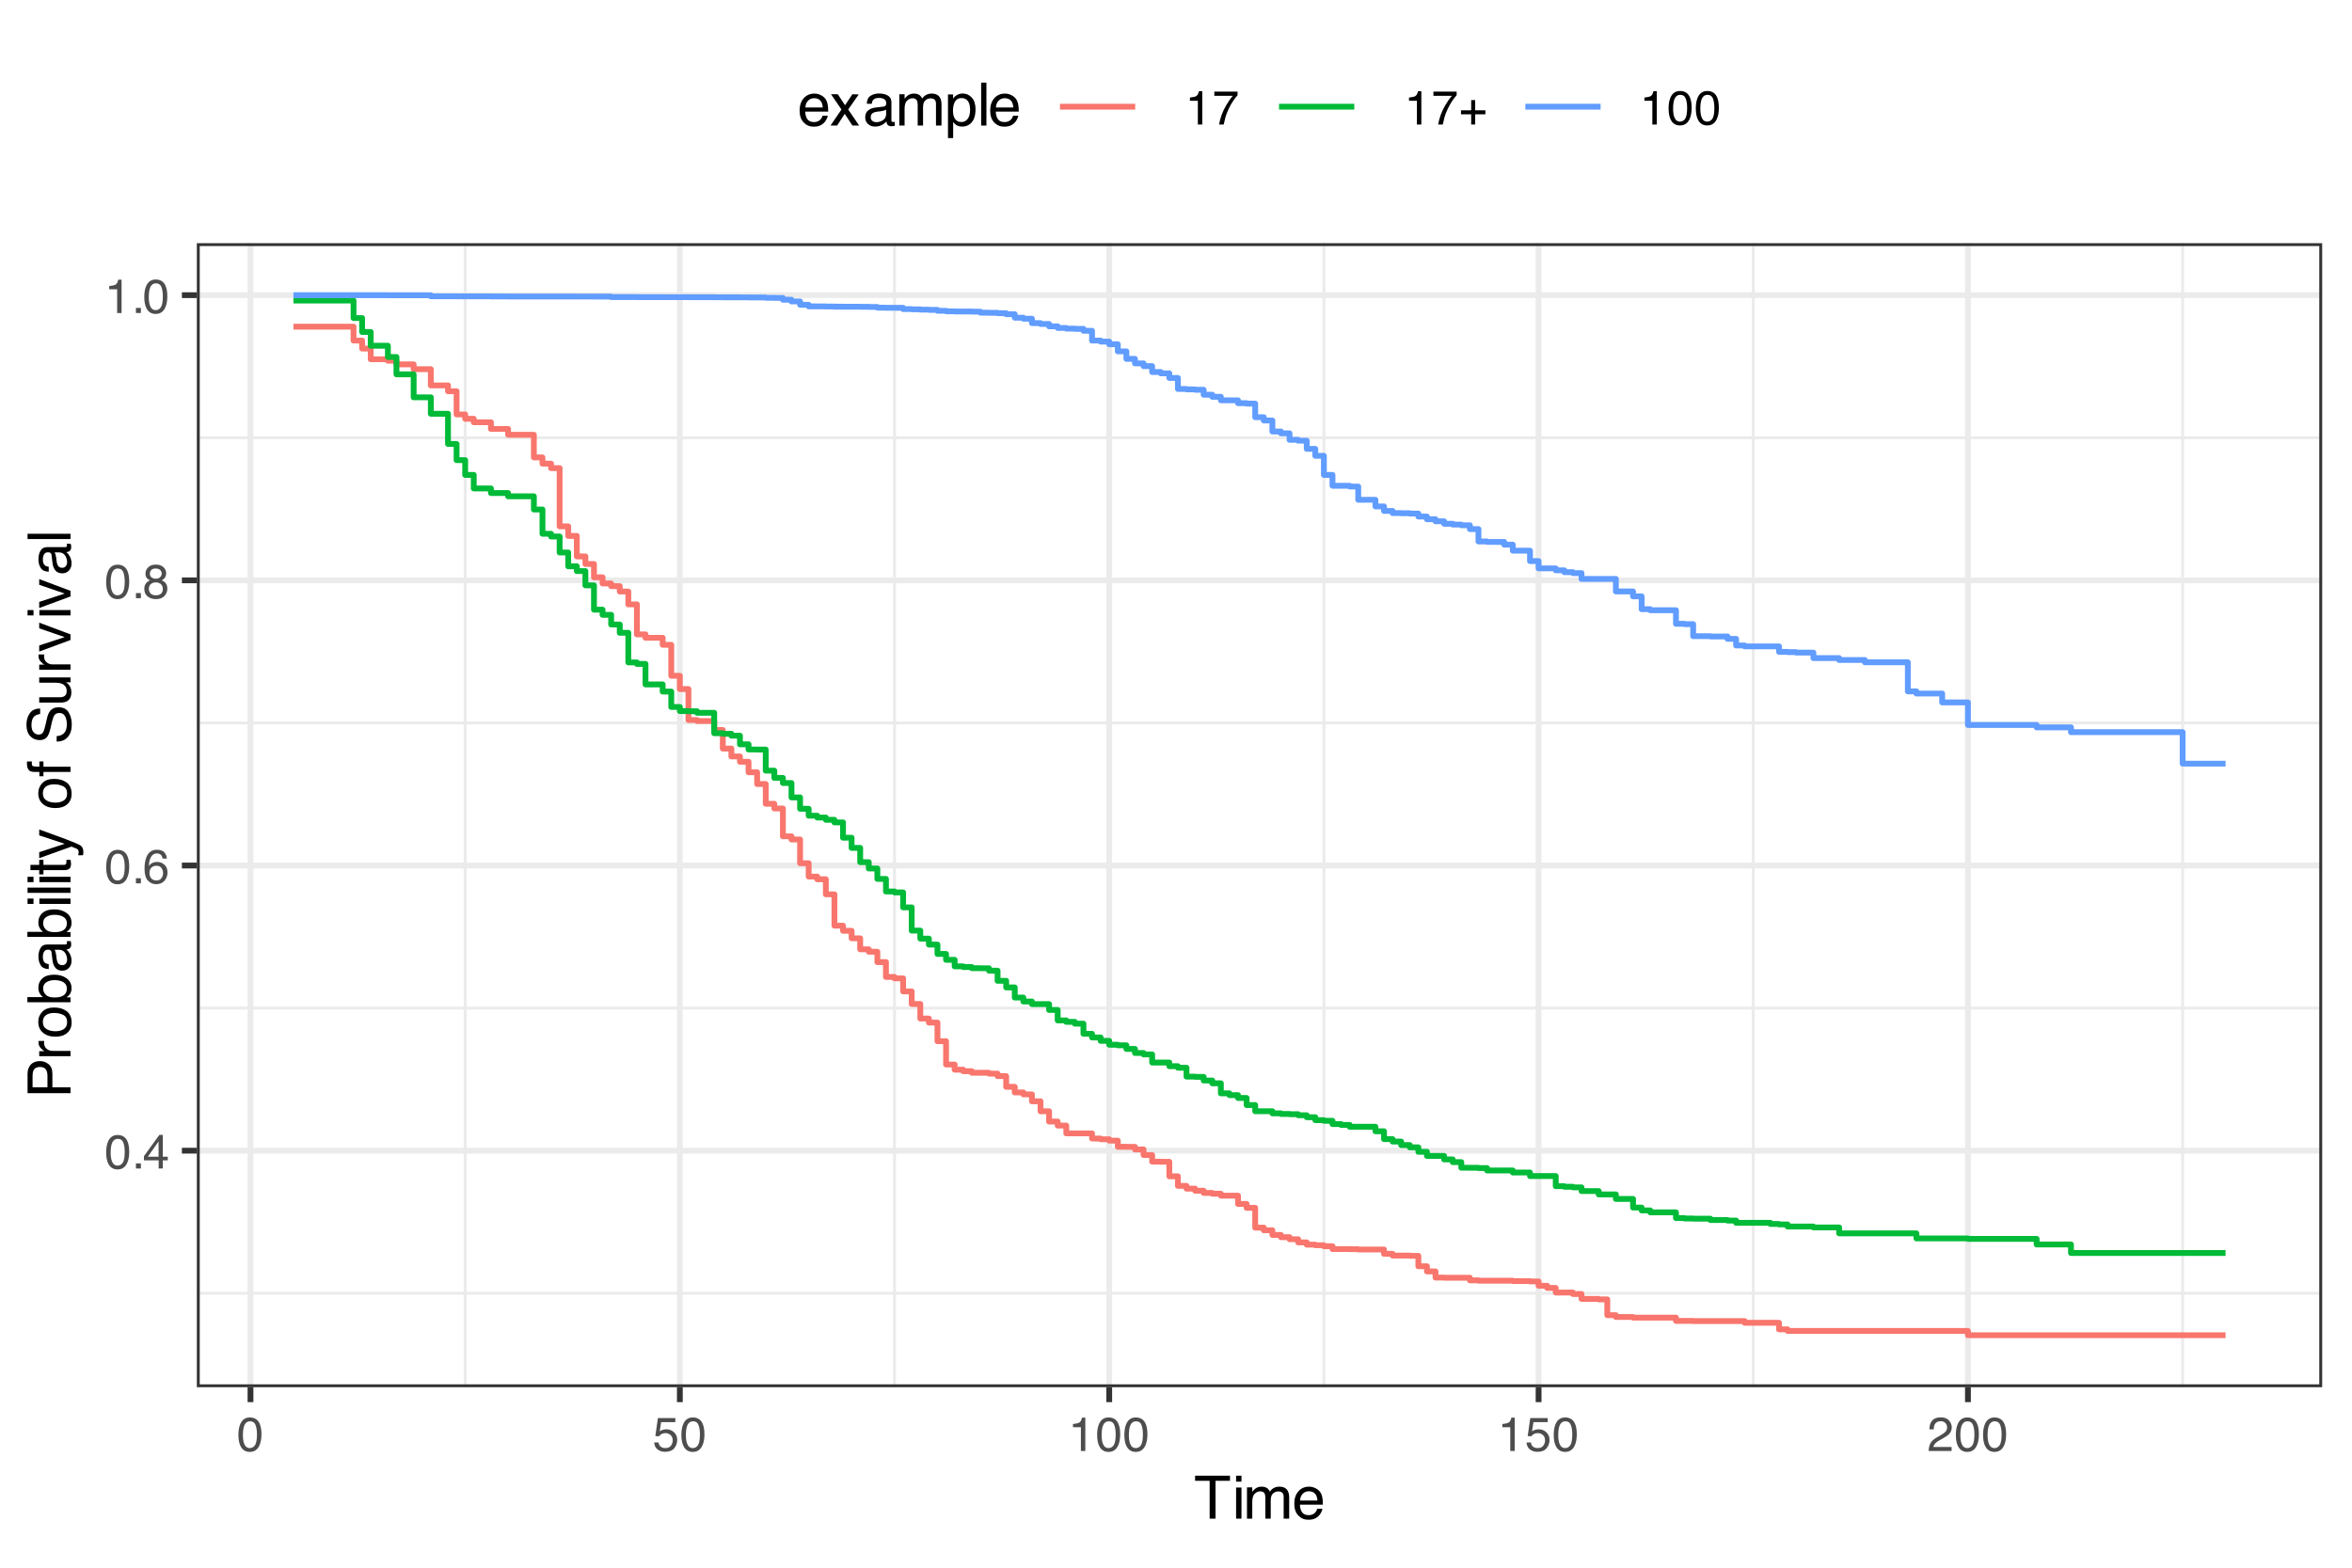 <?xml version="1.0" encoding="UTF-8"?>
<svg xmlns="http://www.w3.org/2000/svg" xmlns:xlink="http://www.w3.org/1999/xlink" width="432" height="288" viewBox="0 0 432 288">
<defs>
<g>
<g id="glyph-0-0">
<path d="M 0.281 0 L 0.281 -6.312 L 5.297 -6.312 L 5.297 0 Z M 4.5 -0.797 L 4.5 -5.516 L 1.078 -5.516 L 1.078 -0.797 Z M 4.5 -0.797 "/>
</g>
<g id="glyph-0-1">
<path d="M 2.375 -6.156 C 3.176 -6.156 3.754 -5.828 4.109 -5.172 C 4.379 -4.66 4.516 -3.961 4.516 -3.078 C 4.516 -2.242 4.391 -1.555 4.141 -1.016 C 3.785 -0.223 3.195 0.172 2.375 0.172 C 1.633 0.172 1.082 -0.148 0.719 -0.797 C 0.426 -1.328 0.281 -2.047 0.281 -2.953 C 0.281 -3.648 0.367 -4.25 0.547 -4.75 C 0.879 -5.688 1.488 -6.156 2.375 -6.156 Z M 2.375 -0.531 C 2.77 -0.531 3.086 -0.707 3.328 -1.062 C 3.566 -1.426 3.688 -2.086 3.688 -3.047 C 3.688 -3.754 3.598 -4.332 3.422 -4.781 C 3.254 -5.227 2.922 -5.453 2.422 -5.453 C 1.973 -5.453 1.641 -5.238 1.422 -4.812 C 1.211 -4.383 1.109 -3.754 1.109 -2.922 C 1.109 -2.297 1.176 -1.789 1.312 -1.406 C 1.52 -0.82 1.875 -0.531 2.375 -0.531 Z M 2.375 -0.531 "/>
</g>
<g id="glyph-0-2">
<path d="M 0.75 -0.938 L 1.656 -0.938 L 1.656 0 L 0.75 0 Z M 0.75 -0.938 "/>
</g>
<g id="glyph-0-3">
<path d="M 2.906 -2.172 L 2.906 -4.969 L 0.938 -2.172 Z M 2.922 0 L 2.922 -1.5 L 0.219 -1.5 L 0.219 -2.266 L 3.047 -6.172 L 3.688 -6.172 L 3.688 -2.172 L 4.594 -2.172 L 4.594 -1.5 L 3.688 -1.5 L 3.688 0 Z M 2.922 0 "/>
</g>
<g id="glyph-0-4">
<path d="M 2.578 -6.172 C 3.266 -6.172 3.742 -5.992 4.016 -5.641 C 4.285 -5.285 4.422 -4.922 4.422 -4.547 L 3.656 -4.547 C 3.602 -4.785 3.531 -4.973 3.438 -5.109 C 3.25 -5.367 2.961 -5.5 2.578 -5.5 C 2.148 -5.5 1.805 -5.297 1.547 -4.891 C 1.297 -4.492 1.156 -3.926 1.125 -3.188 C 1.301 -3.445 1.523 -3.641 1.797 -3.766 C 2.047 -3.879 2.32 -3.938 2.625 -3.938 C 3.133 -3.938 3.582 -3.77 3.969 -3.438 C 4.352 -3.113 4.547 -2.625 4.547 -1.969 C 4.547 -1.414 4.363 -0.922 4 -0.484 C 3.633 -0.055 3.117 0.156 2.453 0.156 C 1.867 0.156 1.367 -0.062 0.953 -0.5 C 0.535 -0.938 0.328 -1.672 0.328 -2.703 C 0.328 -3.461 0.422 -4.109 0.609 -4.641 C 0.961 -5.66 1.617 -6.172 2.578 -6.172 Z M 2.516 -0.531 C 2.922 -0.531 3.223 -0.664 3.422 -0.938 C 3.629 -1.207 3.734 -1.531 3.734 -1.906 C 3.734 -2.219 3.641 -2.516 3.453 -2.797 C 3.273 -3.086 2.953 -3.234 2.484 -3.234 C 2.148 -3.234 1.859 -3.125 1.609 -2.906 C 1.359 -2.688 1.234 -2.352 1.234 -1.906 C 1.234 -1.52 1.344 -1.191 1.562 -0.922 C 1.789 -0.66 2.109 -0.531 2.516 -0.531 Z M 2.516 -0.531 "/>
</g>
<g id="glyph-0-5">
<path d="M 2.391 -3.578 C 2.734 -3.578 3 -3.672 3.188 -3.859 C 3.383 -4.047 3.484 -4.273 3.484 -4.547 C 3.484 -4.773 3.391 -4.984 3.203 -5.172 C 3.016 -5.359 2.734 -5.453 2.359 -5.453 C 1.992 -5.453 1.727 -5.359 1.562 -5.172 C 1.395 -4.984 1.312 -4.758 1.312 -4.5 C 1.312 -4.207 1.414 -3.977 1.625 -3.812 C 1.844 -3.656 2.098 -3.578 2.391 -3.578 Z M 2.438 -0.531 C 2.801 -0.531 3.098 -0.625 3.328 -0.812 C 3.566 -1.008 3.688 -1.301 3.688 -1.688 C 3.688 -2.082 3.562 -2.383 3.312 -2.594 C 3.07 -2.801 2.766 -2.906 2.391 -2.906 C 2.016 -2.906 1.707 -2.797 1.469 -2.578 C 1.238 -2.367 1.125 -2.078 1.125 -1.703 C 1.125 -1.391 1.227 -1.113 1.438 -0.875 C 1.656 -0.645 1.988 -0.531 2.438 -0.531 Z M 1.344 -3.281 C 1.125 -3.375 0.957 -3.477 0.844 -3.594 C 0.613 -3.82 0.5 -4.125 0.5 -4.5 C 0.5 -4.957 0.664 -5.348 1 -5.672 C 1.332 -6.004 1.801 -6.172 2.406 -6.172 C 3 -6.172 3.461 -6.016 3.797 -5.703 C 4.129 -5.391 4.297 -5.023 4.297 -4.609 C 4.297 -4.223 4.195 -3.914 4 -3.688 C 3.895 -3.551 3.727 -3.414 3.5 -3.281 C 3.758 -3.164 3.961 -3.031 4.109 -2.875 C 4.379 -2.594 4.516 -2.223 4.516 -1.766 C 4.516 -1.223 4.332 -0.766 3.969 -0.391 C 3.602 -0.016 3.086 0.172 2.422 0.172 C 1.828 0.172 1.32 0.008 0.906 -0.312 C 0.488 -0.633 0.281 -1.109 0.281 -1.734 C 0.281 -2.086 0.367 -2.395 0.547 -2.656 C 0.723 -2.926 0.988 -3.133 1.344 -3.281 Z M 1.344 -3.281 "/>
</g>
<g id="glyph-0-6">
<path d="M 0.844 -4.359 L 0.844 -4.953 C 1.395 -5.004 1.781 -5.094 2 -5.219 C 2.227 -5.344 2.395 -5.645 2.5 -6.125 L 3.109 -6.125 L 3.109 0 L 2.297 0 L 2.297 -4.359 Z M 0.844 -4.359 "/>
</g>
<g id="glyph-0-7">
<path d="M 1.094 -1.562 C 1.133 -1.125 1.336 -0.82 1.703 -0.656 C 1.879 -0.57 2.094 -0.531 2.344 -0.531 C 2.801 -0.531 3.141 -0.676 3.359 -0.969 C 3.578 -1.258 3.688 -1.582 3.688 -1.938 C 3.688 -2.363 3.555 -2.691 3.297 -2.922 C 3.035 -3.16 2.719 -3.281 2.344 -3.281 C 2.082 -3.281 1.852 -3.227 1.656 -3.125 C 1.469 -3.02 1.305 -2.879 1.172 -2.703 L 0.5 -2.734 L 0.969 -6.047 L 4.172 -6.047 L 4.172 -5.297 L 1.562 -5.297 L 1.297 -3.594 C 1.43 -3.695 1.566 -3.773 1.703 -3.828 C 1.93 -3.93 2.195 -3.984 2.5 -3.984 C 3.062 -3.984 3.535 -3.801 3.922 -3.438 C 4.316 -3.07 4.516 -2.609 4.516 -2.047 C 4.516 -1.461 4.332 -0.945 3.969 -0.5 C 3.613 -0.062 3.047 0.156 2.266 0.156 C 1.754 0.156 1.305 0.016 0.922 -0.266 C 0.547 -0.547 0.332 -0.977 0.281 -1.562 Z M 1.094 -1.562 "/>
</g>
<g id="glyph-0-8">
<path d="M 0.281 0 C 0.301 -0.531 0.406 -0.988 0.594 -1.375 C 0.789 -1.77 1.164 -2.129 1.719 -2.453 L 2.547 -2.922 C 2.91 -3.141 3.164 -3.328 3.312 -3.484 C 3.551 -3.711 3.672 -3.984 3.672 -4.297 C 3.672 -4.648 3.562 -4.93 3.344 -5.141 C 3.133 -5.359 2.848 -5.469 2.484 -5.469 C 1.961 -5.469 1.598 -5.266 1.391 -4.859 C 1.285 -4.648 1.227 -4.352 1.219 -3.969 L 0.422 -3.969 C 0.43 -4.5 0.531 -4.938 0.719 -5.281 C 1.051 -5.875 1.645 -6.172 2.5 -6.172 C 3.195 -6.172 3.707 -5.977 4.031 -5.594 C 4.363 -5.219 4.531 -4.797 4.531 -4.328 C 4.531 -3.836 4.352 -3.414 4 -3.062 C 3.801 -2.863 3.441 -2.617 2.922 -2.328 L 2.344 -2 C 2.062 -1.844 1.836 -1.695 1.672 -1.562 C 1.391 -1.312 1.211 -1.035 1.141 -0.734 L 4.5 -0.734 L 4.5 0 Z M 0.281 0 "/>
</g>
<g id="glyph-0-9">
</g>
<g id="glyph-0-10">
<path d="M 4.594 -6.047 L 4.594 -5.375 C 4.395 -5.176 4.129 -4.836 3.797 -4.359 C 3.473 -3.891 3.188 -3.379 2.938 -2.828 C 2.688 -2.297 2.5 -1.812 2.375 -1.375 C 2.289 -1.082 2.18 -0.625 2.047 0 L 1.203 0 C 1.391 -1.176 1.816 -2.344 2.484 -3.5 C 2.879 -4.188 3.289 -4.773 3.719 -5.266 L 0.328 -5.266 L 0.328 -6.047 Z M 4.594 -6.047 "/>
</g>
<g id="glyph-0-11">
<path d="M 0.391 -1.875 L 0.391 -2.609 L 2.266 -2.609 L 2.266 -4.484 L 3 -4.484 L 3 -2.609 L 4.875 -2.609 L 4.875 -1.875 L 3 -1.875 L 3 0 L 2.266 0 L 2.266 -1.875 Z M 0.391 -1.875 "/>
</g>
<g id="glyph-1-0">
<path d="M 0.359 0 L 0.359 -7.891 L 6.625 -7.891 L 6.625 0 Z M 5.625 -0.984 L 5.625 -6.906 L 1.344 -6.906 L 1.344 -0.984 Z M 5.625 -0.984 "/>
</g>
<g id="glyph-1-1">
<path d="M 6.578 -7.891 L 6.578 -6.953 L 3.922 -6.953 L 3.922 0 L 2.844 0 L 2.844 -6.953 L 0.172 -6.953 L 0.172 -7.891 Z M 6.578 -7.891 "/>
</g>
<g id="glyph-1-2">
<path d="M 0.703 -5.719 L 1.688 -5.719 L 1.688 0 L 0.703 0 Z M 0.703 -7.891 L 1.688 -7.891 L 1.688 -6.797 L 0.703 -6.797 Z M 0.703 -7.891 "/>
</g>
<g id="glyph-1-3">
<path d="M 0.703 -5.75 L 1.672 -5.75 L 1.672 -4.938 C 1.898 -5.219 2.102 -5.422 2.281 -5.547 C 2.602 -5.766 2.969 -5.875 3.375 -5.875 C 3.832 -5.875 4.203 -5.766 4.484 -5.547 C 4.641 -5.41 4.781 -5.219 4.906 -4.969 C 5.125 -5.281 5.379 -5.508 5.672 -5.656 C 5.961 -5.801 6.285 -5.875 6.641 -5.875 C 7.41 -5.875 7.938 -5.598 8.219 -5.047 C 8.375 -4.742 8.453 -4.336 8.453 -3.828 L 8.453 0 L 7.438 0 L 7.438 -4 C 7.438 -4.383 7.344 -4.645 7.156 -4.781 C 6.969 -4.926 6.734 -5 6.453 -5 C 6.078 -5 5.75 -4.867 5.469 -4.609 C 5.195 -4.359 5.062 -3.938 5.062 -3.344 L 5.062 0 L 4.078 0 L 4.078 -3.75 C 4.078 -4.145 4.031 -4.43 3.938 -4.609 C 3.789 -4.879 3.52 -5.016 3.125 -5.016 C 2.758 -5.016 2.426 -4.867 2.125 -4.578 C 1.82 -4.297 1.672 -3.785 1.672 -3.047 L 1.672 0 L 0.703 0 Z M 0.703 -5.75 "/>
</g>
<g id="glyph-1-4">
<path d="M 3.109 -5.875 C 3.516 -5.875 3.906 -5.781 4.281 -5.594 C 4.664 -5.406 4.961 -5.156 5.172 -4.844 C 5.359 -4.562 5.484 -4.223 5.547 -3.828 C 5.609 -3.566 5.641 -3.145 5.641 -2.562 L 1.422 -2.562 C 1.441 -1.977 1.578 -1.508 1.828 -1.156 C 2.086 -0.812 2.488 -0.641 3.031 -0.641 C 3.539 -0.641 3.945 -0.805 4.25 -1.141 C 4.414 -1.328 4.535 -1.551 4.609 -1.812 L 5.562 -1.812 C 5.531 -1.594 5.441 -1.352 5.297 -1.094 C 5.16 -0.832 5.004 -0.625 4.828 -0.469 C 4.535 -0.176 4.176 0.02 3.75 0.125 C 3.508 0.176 3.242 0.203 2.953 0.203 C 2.234 0.203 1.625 -0.055 1.125 -0.578 C 0.633 -1.098 0.391 -1.828 0.391 -2.766 C 0.391 -3.691 0.641 -4.441 1.141 -5.016 C 1.641 -5.586 2.297 -5.875 3.109 -5.875 Z M 4.641 -3.328 C 4.609 -3.754 4.52 -4.094 4.375 -4.344 C 4.102 -4.801 3.66 -5.031 3.047 -5.031 C 2.598 -5.031 2.223 -4.867 1.922 -4.547 C 1.629 -4.234 1.473 -3.828 1.453 -3.328 Z M 3.016 -5.891 Z M 3.016 -5.891 "/>
</g>
<g id="glyph-1-5">
<path d="M 0.156 -5.75 L 1.406 -5.75 L 2.734 -3.734 L 4.078 -5.75 L 5.25 -5.719 L 3.312 -2.953 L 5.328 0 L 4.094 0 L 2.672 -2.156 L 1.281 0 L 0.062 0 L 2.078 -2.953 Z M 0.156 -5.75 "/>
</g>
<g id="glyph-1-6">
<path d="M 1.453 -1.531 C 1.453 -1.25 1.551 -1.023 1.75 -0.859 C 1.957 -0.703 2.203 -0.625 2.484 -0.625 C 2.816 -0.625 3.145 -0.703 3.469 -0.859 C 4.008 -1.117 4.281 -1.551 4.281 -2.156 L 4.281 -2.922 C 4.156 -2.848 4 -2.785 3.812 -2.734 C 3.633 -2.691 3.453 -2.656 3.266 -2.625 L 2.688 -2.562 C 2.332 -2.508 2.066 -2.438 1.891 -2.344 C 1.598 -2.164 1.453 -1.895 1.453 -1.531 Z M 3.797 -3.484 C 4.016 -3.516 4.16 -3.609 4.234 -3.766 C 4.273 -3.848 4.297 -3.973 4.297 -4.141 C 4.297 -4.461 4.176 -4.695 3.938 -4.844 C 3.707 -5 3.375 -5.078 2.938 -5.078 C 2.438 -5.078 2.082 -4.941 1.875 -4.672 C 1.75 -4.516 1.672 -4.289 1.641 -4 L 0.734 -4 C 0.754 -4.707 0.984 -5.195 1.422 -5.469 C 1.867 -5.75 2.383 -5.891 2.969 -5.891 C 3.645 -5.891 4.191 -5.758 4.609 -5.5 C 5.035 -5.25 5.25 -4.848 5.25 -4.297 L 5.25 -0.984 C 5.25 -0.891 5.266 -0.812 5.297 -0.75 C 5.336 -0.688 5.426 -0.656 5.562 -0.656 C 5.602 -0.656 5.648 -0.656 5.703 -0.656 C 5.766 -0.664 5.82 -0.676 5.875 -0.688 L 5.875 0.031 C 5.727 0.07 5.613 0.098 5.531 0.109 C 5.457 0.117 5.352 0.125 5.219 0.125 C 4.883 0.125 4.641 0.004 4.484 -0.234 C 4.41 -0.359 4.359 -0.535 4.328 -0.766 C 4.129 -0.504 3.844 -0.281 3.469 -0.094 C 3.102 0.094 2.695 0.188 2.25 0.188 C 1.719 0.188 1.281 0.023 0.938 -0.297 C 0.602 -0.617 0.438 -1.023 0.438 -1.516 C 0.438 -2.047 0.602 -2.457 0.938 -2.75 C 1.27 -3.039 1.707 -3.223 2.25 -3.297 Z M 2.984 -5.891 Z M 2.984 -5.891 "/>
</g>
<g id="glyph-1-7">
<path d="M 3.141 -0.656 C 3.586 -0.656 3.957 -0.844 4.25 -1.219 C 4.551 -1.594 4.703 -2.156 4.703 -2.906 C 4.703 -3.363 4.641 -3.758 4.516 -4.094 C 4.266 -4.727 3.805 -5.047 3.141 -5.047 C 2.461 -5.047 2.004 -4.711 1.766 -4.047 C 1.629 -3.68 1.562 -3.223 1.562 -2.672 C 1.562 -2.234 1.629 -1.859 1.766 -1.547 C 2.016 -0.953 2.473 -0.656 3.141 -0.656 Z M 0.641 -5.719 L 1.578 -5.719 L 1.578 -4.969 C 1.766 -5.227 1.973 -5.426 2.203 -5.562 C 2.535 -5.781 2.922 -5.891 3.359 -5.891 C 4.004 -5.891 4.555 -5.641 5.016 -5.141 C 5.473 -4.641 5.703 -3.926 5.703 -3 C 5.703 -1.75 5.375 -0.852 4.719 -0.312 C 4.301 0.02 3.816 0.188 3.266 0.188 C 2.828 0.188 2.461 0.094 2.172 -0.094 C 2.004 -0.195 1.812 -0.379 1.594 -0.641 L 1.594 2.297 L 0.641 2.297 Z M 0.641 -5.719 "/>
</g>
<g id="glyph-1-8">
<path d="M 0.734 -7.891 L 1.703 -7.891 L 1.703 0 L 0.734 0 Z M 0.734 -7.891 "/>
</g>
<g id="glyph-2-0">
<path d="M 0 -0.359 L -7.891 -0.359 L -7.891 -6.625 L 0 -6.625 Z M -0.984 -5.625 L -6.906 -5.625 L -6.906 -1.344 L -0.984 -1.344 Z M -0.984 -5.625 "/>
</g>
<g id="glyph-2-1">
<path d="M -7.891 -0.938 L -7.891 -4.484 C -7.891 -5.191 -7.691 -5.758 -7.297 -6.188 C -6.898 -6.613 -6.344 -6.828 -5.625 -6.828 C -5.008 -6.828 -4.473 -6.633 -4.016 -6.25 C -3.555 -5.875 -3.328 -5.285 -3.328 -4.484 L -3.328 -2.016 L 0 -2.016 L 0 -0.938 Z M -5.625 -5.75 C -6.207 -5.75 -6.602 -5.535 -6.812 -5.109 C -6.914 -4.867 -6.969 -4.547 -6.969 -4.141 L -6.969 -2.016 L -4.234 -2.016 L -4.234 -4.141 C -4.234 -4.617 -4.332 -5.004 -4.531 -5.297 C -4.738 -5.598 -5.102 -5.75 -5.625 -5.75 Z M -5.625 -5.75 "/>
</g>
<g id="glyph-2-2">
<path d="M -5.75 -0.734 L -5.75 -1.656 L -4.766 -1.656 C -4.953 -1.727 -5.18 -1.91 -5.453 -2.203 C -5.734 -2.492 -5.875 -2.832 -5.875 -3.219 C -5.875 -3.238 -5.875 -3.27 -5.875 -3.312 C -5.875 -3.352 -5.867 -3.426 -5.859 -3.531 L -4.828 -3.531 C -4.836 -3.477 -4.844 -3.426 -4.844 -3.375 C -4.852 -3.32 -4.859 -3.27 -4.859 -3.219 C -4.859 -2.727 -4.703 -2.352 -4.391 -2.094 C -4.078 -1.832 -3.719 -1.703 -3.312 -1.703 L 0 -1.703 L 0 -0.734 Z M -5.75 -0.734 "/>
</g>
<g id="glyph-2-3">
<path d="M -0.625 -2.984 C -0.625 -3.629 -0.863 -4.07 -1.344 -4.312 C -1.832 -4.551 -2.375 -4.672 -2.969 -4.672 C -3.508 -4.672 -3.945 -4.582 -4.281 -4.406 C -4.812 -4.133 -5.078 -3.664 -5.078 -3 C -5.078 -2.406 -4.848 -1.973 -4.391 -1.703 C -3.941 -1.441 -3.398 -1.312 -2.766 -1.312 C -2.148 -1.312 -1.641 -1.441 -1.234 -1.703 C -0.828 -1.973 -0.625 -2.398 -0.625 -2.984 Z M -5.922 -3.031 C -5.922 -3.77 -5.672 -4.395 -5.172 -4.906 C -4.68 -5.414 -3.957 -5.672 -3 -5.672 C -2.07 -5.672 -1.305 -5.445 -0.703 -5 C -0.098 -4.551 0.203 -3.852 0.203 -2.906 C 0.203 -2.113 -0.062 -1.484 -0.594 -1.016 C -1.125 -0.547 -1.844 -0.312 -2.75 -0.312 C -3.719 -0.312 -4.488 -0.555 -5.062 -1.047 C -5.633 -1.535 -5.922 -2.195 -5.922 -3.031 Z M -5.891 -3 Z M -5.891 -3 "/>
</g>
<g id="glyph-2-4">
<path d="M -7.922 -0.641 L -7.922 -1.578 L -5.047 -1.578 C -5.328 -1.785 -5.539 -2.035 -5.688 -2.328 C -5.832 -2.617 -5.906 -2.938 -5.906 -3.281 C -5.906 -4 -5.656 -4.582 -5.156 -5.031 C -4.664 -5.477 -3.941 -5.703 -2.984 -5.703 C -2.078 -5.703 -1.32 -5.477 -0.719 -5.031 C -0.113 -4.594 0.188 -3.984 0.188 -3.203 C 0.188 -2.766 0.078 -2.395 -0.141 -2.094 C -0.266 -1.914 -0.461 -1.727 -0.734 -1.531 L 0 -1.531 L 0 -0.641 Z M -0.672 -3.141 C -0.672 -3.672 -0.879 -4.062 -1.297 -4.312 C -1.711 -4.57 -2.258 -4.703 -2.938 -4.703 C -3.539 -4.703 -4.039 -4.57 -4.438 -4.312 C -4.832 -4.062 -5.031 -3.68 -5.031 -3.172 C -5.031 -2.734 -4.867 -2.348 -4.547 -2.016 C -4.223 -1.68 -3.688 -1.516 -2.938 -1.516 C -2.395 -1.516 -1.957 -1.582 -1.625 -1.719 C -0.988 -1.977 -0.672 -2.453 -0.672 -3.141 Z M -0.672 -3.141 "/>
</g>
<g id="glyph-2-5">
<path d="M -1.531 -1.453 C -1.25 -1.453 -1.023 -1.551 -0.859 -1.75 C -0.703 -1.957 -0.625 -2.203 -0.625 -2.484 C -0.625 -2.816 -0.703 -3.145 -0.859 -3.469 C -1.117 -4.008 -1.551 -4.281 -2.156 -4.281 L -2.922 -4.281 C -2.848 -4.156 -2.785 -4 -2.734 -3.812 C -2.691 -3.633 -2.656 -3.453 -2.625 -3.266 L -2.562 -2.688 C -2.508 -2.332 -2.438 -2.066 -2.344 -1.891 C -2.164 -1.598 -1.895 -1.453 -1.531 -1.453 Z M -3.484 -3.797 C -3.516 -4.016 -3.609 -4.16 -3.766 -4.234 C -3.848 -4.273 -3.973 -4.297 -4.141 -4.297 C -4.461 -4.297 -4.695 -4.176 -4.844 -3.938 C -5 -3.707 -5.078 -3.375 -5.078 -2.938 C -5.078 -2.438 -4.941 -2.082 -4.672 -1.875 C -4.516 -1.75 -4.289 -1.672 -4 -1.641 L -4 -0.734 C -4.707 -0.754 -5.195 -0.984 -5.469 -1.422 C -5.75 -1.867 -5.891 -2.383 -5.891 -2.969 C -5.891 -3.645 -5.758 -4.191 -5.5 -4.609 C -5.25 -5.035 -4.848 -5.25 -4.297 -5.25 L -0.984 -5.25 C -0.891 -5.25 -0.812 -5.266 -0.75 -5.297 C -0.688 -5.336 -0.656 -5.426 -0.656 -5.562 C -0.656 -5.602 -0.656 -5.648 -0.656 -5.703 C -0.664 -5.766 -0.676 -5.82 -0.688 -5.875 L 0.031 -5.875 C 0.07 -5.727 0.098 -5.613 0.109 -5.531 C 0.117 -5.457 0.125 -5.352 0.125 -5.219 C 0.125 -4.883 0.004 -4.641 -0.234 -4.484 C -0.359 -4.41 -0.535 -4.359 -0.766 -4.328 C -0.504 -4.129 -0.281 -3.844 -0.094 -3.469 C 0.094 -3.102 0.188 -2.695 0.188 -2.25 C 0.188 -1.719 0.023 -1.281 -0.297 -0.938 C -0.617 -0.602 -1.023 -0.438 -1.516 -0.438 C -2.047 -0.438 -2.457 -0.602 -2.75 -0.938 C -3.039 -1.27 -3.223 -1.707 -3.297 -2.25 Z M -5.891 -2.984 Z M -5.891 -2.984 "/>
</g>
<g id="glyph-2-6">
<path d="M -5.719 -0.703 L -5.719 -1.688 L 0 -1.688 L 0 -0.703 Z M -7.891 -0.703 L -7.891 -1.688 L -6.797 -1.688 L -6.797 -0.703 Z M -7.891 -0.703 "/>
</g>
<g id="glyph-2-7">
<path d="M -7.891 -0.734 L -7.891 -1.703 L 0 -1.703 L 0 -0.734 Z M -7.891 -0.734 "/>
</g>
<g id="glyph-2-8">
<path d="M -7.359 -0.906 L -7.359 -1.875 L -5.75 -1.875 L -5.75 -2.797 L -4.969 -2.797 L -4.969 -1.875 L -1.203 -1.875 C -1.004 -1.875 -0.875 -1.941 -0.812 -2.078 C -0.77 -2.16 -0.75 -2.285 -0.75 -2.453 C -0.75 -2.504 -0.75 -2.555 -0.75 -2.609 C -0.75 -2.66 -0.754 -2.723 -0.766 -2.797 L 0 -2.797 C 0.031 -2.68 0.051 -2.562 0.062 -2.438 C 0.082 -2.32 0.094 -2.195 0.094 -2.062 C 0.094 -1.613 -0.02 -1.305 -0.25 -1.141 C -0.488 -0.984 -0.789 -0.906 -1.156 -0.906 L -4.969 -0.906 L -4.969 -0.125 L -5.75 -0.125 L -5.75 -0.906 Z M -7.359 -0.906 "/>
</g>
<g id="glyph-2-9">
<path d="M -5.75 -4.297 L -5.75 -5.375 C -5.383 -5.238 -4.547 -4.938 -3.234 -4.469 C -2.242 -4.113 -1.438 -3.816 -0.812 -3.578 C 0.656 -3.023 1.551 -2.633 1.875 -2.406 C 2.195 -2.176 2.359 -1.781 2.359 -1.219 C 2.359 -1.082 2.352 -0.977 2.344 -0.906 C 2.332 -0.832 2.312 -0.742 2.281 -0.641 L 1.406 -0.641 C 1.445 -0.805 1.473 -0.926 1.484 -1 C 1.492 -1.07 1.5 -1.141 1.5 -1.203 C 1.5 -1.379 1.469 -1.508 1.406 -1.594 C 1.352 -1.676 1.285 -1.75 1.203 -1.812 C 1.172 -1.82 1.02 -1.883 0.75 -2 C 0.488 -2.113 0.297 -2.191 0.172 -2.234 L -5.75 -0.109 L -5.75 -1.203 L -1.062 -2.75 Z M -5.891 -2.75 Z M -5.891 -2.75 "/>
</g>
<g id="glyph-2-10">
</g>
<g id="glyph-2-11">
<path d="M -6.625 -0.953 C -7.031 -0.961 -7.328 -1.031 -7.516 -1.156 C -7.836 -1.383 -8 -1.82 -8 -2.469 C -8 -2.531 -8 -2.594 -8 -2.656 C -8 -2.719 -7.992 -2.789 -7.984 -2.875 L -7.094 -2.875 C -7.102 -2.77 -7.109 -2.695 -7.109 -2.656 C -7.109 -2.613 -7.109 -2.57 -7.109 -2.531 C -7.109 -2.238 -7.031 -2.062 -6.875 -2 C -6.727 -1.945 -6.344 -1.922 -5.719 -1.922 L -5.719 -2.875 L -4.969 -2.875 L -4.969 -1.906 L 0 -1.906 L 0 -0.953 L -4.969 -0.953 L -4.969 -0.156 L -5.719 -0.156 L -5.719 -0.953 Z M -6.625 -0.953 "/>
</g>
<g id="glyph-2-12">
<path d="M -2.547 -1.531 C -2.098 -1.562 -1.734 -1.672 -1.453 -1.859 C -0.93 -2.211 -0.672 -2.836 -0.672 -3.734 C -0.672 -4.129 -0.727 -4.492 -0.844 -4.828 C -1.062 -5.461 -1.457 -5.781 -2.031 -5.781 C -2.469 -5.781 -2.773 -5.645 -2.953 -5.375 C -3.129 -5.102 -3.285 -4.676 -3.422 -4.094 L -3.656 -3.031 C -3.82 -2.332 -4 -1.836 -4.188 -1.547 C -4.508 -1.047 -5 -0.797 -5.656 -0.797 C -6.363 -0.797 -6.945 -1.039 -7.406 -1.531 C -7.863 -2.02 -8.094 -2.711 -8.094 -3.609 C -8.094 -4.441 -7.891 -5.145 -7.484 -5.719 C -7.086 -6.301 -6.453 -6.594 -5.578 -6.594 L -5.578 -5.594 C -5.992 -5.531 -6.316 -5.414 -6.547 -5.25 C -6.961 -4.914 -7.172 -4.359 -7.172 -3.578 C -7.172 -2.953 -7.035 -2.5 -6.766 -2.219 C -6.504 -1.945 -6.195 -1.812 -5.844 -1.812 C -5.457 -1.812 -5.176 -1.973 -5 -2.297 C -4.883 -2.504 -4.738 -2.984 -4.562 -3.734 L -4.312 -4.828 C -4.188 -5.367 -4.02 -5.781 -3.812 -6.062 C -3.445 -6.57 -2.91 -6.828 -2.203 -6.828 C -1.328 -6.828 -0.703 -6.508 -0.328 -5.875 C 0.047 -5.238 0.234 -4.5 0.234 -3.656 C 0.234 -2.676 -0.016 -1.906 -0.516 -1.344 C -1.016 -0.789 -1.691 -0.52 -2.547 -0.531 Z M -8.109 -3.703 Z M -8.109 -3.703 "/>
</g>
<g id="glyph-2-13">
<path d="M -5.75 -1.672 L -1.938 -1.672 C -1.645 -1.672 -1.406 -1.719 -1.219 -1.812 C -0.875 -1.988 -0.703 -2.312 -0.703 -2.781 C -0.703 -3.445 -1 -3.906 -1.594 -4.156 C -1.914 -4.281 -2.359 -4.344 -2.922 -4.344 L -5.75 -4.344 L -5.75 -5.312 L 0 -5.312 L 0 -4.406 L -0.844 -4.422 C -0.625 -4.297 -0.441 -4.141 -0.297 -3.953 C 0.004 -3.578 0.156 -3.129 0.156 -2.609 C 0.156 -1.785 -0.117 -1.223 -0.672 -0.922 C -0.961 -0.766 -1.352 -0.688 -1.844 -0.688 L -5.75 -0.688 Z M -5.891 -3 Z M -5.891 -3 "/>
</g>
<g id="glyph-2-14">
<path d="M -5.75 -1.188 L -1.062 -2.719 L -5.75 -4.328 L -5.75 -5.375 L 0 -3.219 L 0 -2.188 L -5.75 -0.062 Z M -5.75 -1.188 "/>
</g>
</g>
<clipPath id="clip-0">
<path clip-rule="nonzero" d="M 36.152 44.676 L 426.523 44.676 L 426.523 254.848 L 36.152 254.848 Z M 36.152 44.676 "/>
</clipPath>
<clipPath id="clip-1">
<path clip-rule="nonzero" d="M 36.152 237 L 426.523 237 L 426.523 238 L 36.152 238 Z M 36.152 237 "/>
</clipPath>
<clipPath id="clip-2">
<path clip-rule="nonzero" d="M 36.152 184 L 426.523 184 L 426.523 186 L 36.152 186 Z M 36.152 184 "/>
</clipPath>
<clipPath id="clip-3">
<path clip-rule="nonzero" d="M 36.152 132 L 426.523 132 L 426.523 134 L 36.152 134 Z M 36.152 132 "/>
</clipPath>
<clipPath id="clip-4">
<path clip-rule="nonzero" d="M 36.152 80 L 426.523 80 L 426.523 81 L 36.152 81 Z M 36.152 80 "/>
</clipPath>
<clipPath id="clip-5">
<path clip-rule="nonzero" d="M 85 44.676 L 86 44.676 L 86 254.848 L 85 254.848 Z M 85 44.676 "/>
</clipPath>
<clipPath id="clip-6">
<path clip-rule="nonzero" d="M 164 44.676 L 165 44.676 L 165 254.848 L 164 254.848 Z M 164 44.676 "/>
</clipPath>
<clipPath id="clip-7">
<path clip-rule="nonzero" d="M 242 44.676 L 244 44.676 L 244 254.848 L 242 254.848 Z M 242 44.676 "/>
</clipPath>
<clipPath id="clip-8">
<path clip-rule="nonzero" d="M 321 44.676 L 323 44.676 L 323 254.848 L 321 254.848 Z M 321 44.676 "/>
</clipPath>
<clipPath id="clip-9">
<path clip-rule="nonzero" d="M 400 44.676 L 402 44.676 L 402 254.848 L 400 254.848 Z M 400 44.676 "/>
</clipPath>
<clipPath id="clip-10">
<path clip-rule="nonzero" d="M 36.152 210 L 426.523 210 L 426.523 212 L 36.152 212 Z M 36.152 210 "/>
</clipPath>
<clipPath id="clip-11">
<path clip-rule="nonzero" d="M 36.152 158 L 426.523 158 L 426.523 160 L 36.152 160 Z M 36.152 158 "/>
</clipPath>
<clipPath id="clip-12">
<path clip-rule="nonzero" d="M 36.152 106 L 426.523 106 L 426.523 108 L 36.152 108 Z M 36.152 106 "/>
</clipPath>
<clipPath id="clip-13">
<path clip-rule="nonzero" d="M 36.152 53 L 426.523 53 L 426.523 55 L 36.152 55 Z M 36.152 53 "/>
</clipPath>
<clipPath id="clip-14">
<path clip-rule="nonzero" d="M 45 44.676 L 47 44.676 L 47 254.848 L 45 254.848 Z M 45 44.676 "/>
</clipPath>
<clipPath id="clip-15">
<path clip-rule="nonzero" d="M 124 44.676 L 126 44.676 L 126 254.848 L 124 254.848 Z M 124 44.676 "/>
</clipPath>
<clipPath id="clip-16">
<path clip-rule="nonzero" d="M 203 44.676 L 205 44.676 L 205 254.848 L 203 254.848 Z M 203 44.676 "/>
</clipPath>
<clipPath id="clip-17">
<path clip-rule="nonzero" d="M 282 44.676 L 284 44.676 L 284 254.848 L 282 254.848 Z M 282 44.676 "/>
</clipPath>
<clipPath id="clip-18">
<path clip-rule="nonzero" d="M 360 44.676 L 362 44.676 L 362 254.848 L 360 254.848 Z M 360 44.676 "/>
</clipPath>
<clipPath id="clip-19">
<path clip-rule="nonzero" d="M 36.152 44.676 L 426.523 44.676 L 426.523 254.848 L 36.152 254.848 Z M 36.152 44.676 "/>
</clipPath>
</defs>
<rect x="-43.2" y="-28.8" width="518.4" height="345.6" fill="rgb(100%, 100%, 100%)" fill-opacity="1"/>
<rect x="-43.2" y="-28.8" width="518.4" height="345.6" fill="rgb(100%, 100%, 100%)" fill-opacity="1"/>
<path fill="none" stroke-width="1.067" stroke-linecap="round" stroke-linejoin="round" stroke="rgb(100%, 100%, 100%)" stroke-opacity="1" stroke-miterlimit="10" d="M 0 288 L 432 288 L 432 0 L 0 0 Z M 0 288 "/>
<g clip-path="url(#clip-0)">
<path fill-rule="nonzero" fill="rgb(100%, 100%, 100%)" fill-opacity="1" d="M 36.152 254.848 L 426.523 254.848 L 426.523 44.676 L 36.152 44.676 Z M 36.152 254.848 "/>
</g>
<g clip-path="url(#clip-1)">
<path fill="none" stroke-width="0.533" stroke-linecap="butt" stroke-linejoin="round" stroke="rgb(92.157%, 92.157%, 92.157%)" stroke-opacity="1" stroke-miterlimit="10" d="M 36.152 237.586 L 426.52 237.586 "/>
</g>
<g clip-path="url(#clip-2)">
<path fill="none" stroke-width="0.533" stroke-linecap="butt" stroke-linejoin="round" stroke="rgb(92.157%, 92.157%, 92.157%)" stroke-opacity="1" stroke-miterlimit="10" d="M 36.152 185.199 L 426.52 185.199 "/>
</g>
<g clip-path="url(#clip-3)">
<path fill="none" stroke-width="0.533" stroke-linecap="butt" stroke-linejoin="round" stroke="rgb(92.157%, 92.157%, 92.157%)" stroke-opacity="1" stroke-miterlimit="10" d="M 36.152 132.809 L 426.52 132.809 "/>
</g>
<g clip-path="url(#clip-4)">
<path fill="none" stroke-width="0.533" stroke-linecap="butt" stroke-linejoin="round" stroke="rgb(92.157%, 92.157%, 92.157%)" stroke-opacity="1" stroke-miterlimit="10" d="M 36.152 80.422 L 426.52 80.422 "/>
</g>
<g clip-path="url(#clip-5)">
<path fill="none" stroke-width="0.533" stroke-linecap="butt" stroke-linejoin="round" stroke="rgb(92.157%, 92.157%, 92.157%)" stroke-opacity="1" stroke-miterlimit="10" d="M 85.441 254.848 L 85.441 44.676 "/>
</g>
<g clip-path="url(#clip-6)">
<path fill="none" stroke-width="0.533" stroke-linecap="butt" stroke-linejoin="round" stroke="rgb(92.157%, 92.157%, 92.157%)" stroke-opacity="1" stroke-miterlimit="10" d="M 164.301 254.848 L 164.301 44.676 "/>
</g>
<g clip-path="url(#clip-7)">
<path fill="none" stroke-width="0.533" stroke-linecap="butt" stroke-linejoin="round" stroke="rgb(92.157%, 92.157%, 92.157%)" stroke-opacity="1" stroke-miterlimit="10" d="M 243.164 254.848 L 243.164 44.676 "/>
</g>
<g clip-path="url(#clip-8)">
<path fill="none" stroke-width="0.533" stroke-linecap="butt" stroke-linejoin="round" stroke="rgb(92.157%, 92.157%, 92.157%)" stroke-opacity="1" stroke-miterlimit="10" d="M 322.027 254.848 L 322.027 44.676 "/>
</g>
<g clip-path="url(#clip-9)">
<path fill="none" stroke-width="0.533" stroke-linecap="butt" stroke-linejoin="round" stroke="rgb(92.157%, 92.157%, 92.157%)" stroke-opacity="1" stroke-miterlimit="10" d="M 400.891 254.848 L 400.891 44.676 "/>
</g>
<g clip-path="url(#clip-10)">
<path fill="none" stroke-width="1.067" stroke-linecap="butt" stroke-linejoin="round" stroke="rgb(92.157%, 92.157%, 92.157%)" stroke-opacity="1" stroke-miterlimit="10" d="M 36.152 211.391 L 426.52 211.391 "/>
</g>
<g clip-path="url(#clip-11)">
<path fill="none" stroke-width="1.067" stroke-linecap="butt" stroke-linejoin="round" stroke="rgb(92.157%, 92.157%, 92.157%)" stroke-opacity="1" stroke-miterlimit="10" d="M 36.152 159.004 L 426.52 159.004 "/>
</g>
<g clip-path="url(#clip-12)">
<path fill="none" stroke-width="1.067" stroke-linecap="butt" stroke-linejoin="round" stroke="rgb(92.157%, 92.157%, 92.157%)" stroke-opacity="1" stroke-miterlimit="10" d="M 36.152 106.617 L 426.52 106.617 "/>
</g>
<g clip-path="url(#clip-13)">
<path fill="none" stroke-width="1.067" stroke-linecap="butt" stroke-linejoin="round" stroke="rgb(92.157%, 92.157%, 92.157%)" stroke-opacity="1" stroke-miterlimit="10" d="M 36.152 54.227 L 426.52 54.227 "/>
</g>
<g clip-path="url(#clip-14)">
<path fill="none" stroke-width="1.067" stroke-linecap="butt" stroke-linejoin="round" stroke="rgb(92.157%, 92.157%, 92.157%)" stroke-opacity="1" stroke-miterlimit="10" d="M 46.008 254.848 L 46.008 44.676 "/>
</g>
<g clip-path="url(#clip-15)">
<path fill="none" stroke-width="1.067" stroke-linecap="butt" stroke-linejoin="round" stroke="rgb(92.157%, 92.157%, 92.157%)" stroke-opacity="1" stroke-miterlimit="10" d="M 124.871 254.848 L 124.871 44.676 "/>
</g>
<g clip-path="url(#clip-16)">
<path fill="none" stroke-width="1.067" stroke-linecap="butt" stroke-linejoin="round" stroke="rgb(92.157%, 92.157%, 92.157%)" stroke-opacity="1" stroke-miterlimit="10" d="M 203.734 254.848 L 203.734 44.676 "/>
</g>
<g clip-path="url(#clip-17)">
<path fill="none" stroke-width="1.067" stroke-linecap="butt" stroke-linejoin="round" stroke="rgb(92.157%, 92.157%, 92.157%)" stroke-opacity="1" stroke-miterlimit="10" d="M 282.598 254.848 L 282.598 44.676 "/>
</g>
<g clip-path="url(#clip-18)">
<path fill="none" stroke-width="1.067" stroke-linecap="butt" stroke-linejoin="round" stroke="rgb(92.157%, 92.157%, 92.157%)" stroke-opacity="1" stroke-miterlimit="10" d="M 361.457 254.848 L 361.457 44.676 "/>
</g>
<path fill="none" stroke-width="1.067" stroke-linecap="butt" stroke-linejoin="round" stroke="rgb(97.255%, 46.275%, 42.745%)" stroke-opacity="1" stroke-miterlimit="10" d="M 53.895 60.012 L 64.934 60.012 L 64.934 62.566 L 66.512 62.566 L 66.512 64.039 L 68.09 64.039 L 68.09 66 L 71.246 66 L 71.246 66.277 L 72.82 66.277 L 72.82 66.934 L 75.977 66.934 L 75.977 67.824 L 79.129 67.824 L 79.129 70.801 L 82.285 70.801 L 82.285 71.879 L 83.863 71.879 L 83.863 76.133 L 85.441 76.133 L 85.441 76.938 L 87.016 76.938 L 87.016 77.574 L 90.172 77.574 L 90.172 78.797 L 93.324 78.797 L 93.324 79.875 L 98.059 79.875 L 98.059 84.035 L 99.637 84.035 L 99.637 85.176 L 101.211 85.176 L 101.211 86 L 102.789 86 L 102.789 96.695 L 104.367 96.695 L 104.367 98.453 L 105.945 98.453 L 105.945 102.223 L 107.52 102.223 L 107.52 103.609 L 109.098 103.609 L 109.098 106.055 L 110.676 106.055 L 110.676 107.188 L 112.254 107.188 L 112.254 107.68 L 113.832 107.68 L 113.832 108.668 L 115.406 108.668 L 115.406 111.031 L 116.984 111.031 L 116.984 116.543 L 118.562 116.543 L 118.562 117.172 L 121.715 117.172 L 121.715 118.461 L 123.293 118.461 L 123.293 124.148 L 124.871 124.148 L 124.871 126.586 L 126.449 126.586 L 126.449 132.273 L 128.027 132.273 L 128.027 132.457 L 131.18 132.457 L 131.18 134.105 L 132.758 134.105 L 132.758 137.52 L 134.336 137.52 L 134.336 138.965 L 135.91 138.965 L 135.91 139.945 L 137.488 139.945 L 137.488 141.875 L 139.066 141.875 L 139.066 144.031 L 140.645 144.031 L 140.645 147.664 L 142.223 147.664 L 142.223 148.527 L 143.797 148.527 L 143.797 153.641 L 145.375 153.641 L 145.375 154.223 L 146.953 154.223 L 146.953 158.586 L 148.531 158.586 L 148.531 161.039 L 150.105 161.039 L 150.105 161.527 L 151.684 161.527 L 151.684 164.297 L 153.262 164.297 L 153.262 170.059 L 154.84 170.059 L 154.84 170.996 L 156.418 170.996 L 156.418 172.375 L 157.992 172.375 L 157.992 174.398 L 159.57 174.398 L 159.57 174.848 L 161.148 174.848 L 161.148 176.746 L 162.727 176.746 L 162.727 179.477 L 164.301 179.477 L 164.301 179.734 L 165.879 179.734 L 165.879 182.133 L 167.457 182.133 L 167.457 184.441 L 169.035 184.441 L 169.035 187.117 L 170.613 187.117 L 170.613 187.859 L 172.188 187.859 L 172.188 191.281 L 173.766 191.281 L 173.766 195.562 L 175.344 195.562 L 175.344 196.512 L 176.922 196.512 L 176.922 196.789 L 178.496 196.789 L 178.496 197.078 L 181.652 197.078 L 181.652 197.242 L 183.23 197.242 L 183.23 197.691 L 184.809 197.691 L 184.809 199.66 L 186.383 199.66 L 186.383 200.688 L 187.961 200.688 L 187.961 201.047 L 189.539 201.047 L 189.539 202.32 L 191.117 202.32 L 191.117 204.152 L 192.691 204.152 L 192.691 206.043 L 194.27 206.043 L 194.27 206.781 L 195.848 206.781 L 195.848 208.211 L 200.578 208.211 L 200.578 209.16 L 202.156 209.16 L 202.156 209.293 L 203.734 209.293 L 203.734 209.547 L 205.312 209.547 L 205.312 210.672 L 206.887 210.672 L 206.887 210.691 L 208.465 210.691 L 208.465 211.164 L 210.043 211.164 L 210.043 212.191 L 211.621 212.191 L 211.621 213.406 L 213.195 213.406 L 213.195 213.43 L 214.773 213.43 L 214.773 216.098 L 216.352 216.098 L 216.352 217.855 L 217.93 217.855 L 217.93 218.367 L 219.508 218.367 L 219.508 218.746 L 221.082 218.746 L 221.082 219.152 L 222.66 219.152 L 222.66 219.301 L 224.238 219.301 L 224.238 219.656 L 227.391 219.656 L 227.391 221.176 L 228.969 221.176 L 228.969 221.895 L 230.547 221.895 L 230.547 225.531 L 232.125 225.531 L 232.125 226.012 L 233.703 226.012 L 233.703 226.871 L 235.277 226.871 L 235.277 227.281 L 236.855 227.281 L 236.855 227.656 L 238.434 227.656 L 238.434 228.238 L 240.012 228.238 L 240.012 228.656 L 241.586 228.656 L 241.586 228.766 L 243.164 228.766 L 243.164 228.945 L 244.742 228.945 L 244.742 229.469 L 247.898 229.469 L 247.898 229.492 L 249.473 229.492 L 249.473 229.547 L 254.207 229.547 L 254.207 230.336 L 255.781 230.336 L 255.781 230.66 L 258.938 230.66 L 258.938 230.711 L 260.516 230.711 L 260.516 232.621 L 262.094 232.621 L 262.094 233.574 L 263.668 233.574 L 263.668 234.703 L 265.246 234.703 L 265.246 234.734 L 269.977 234.734 L 269.977 235.207 L 271.555 235.207 L 271.555 235.281 L 277.863 235.281 L 277.863 235.352 L 281.02 235.352 L 281.02 235.41 L 282.598 235.41 L 282.598 236.207 L 284.172 236.207 L 284.172 236.605 L 285.75 236.605 L 285.75 237.453 L 288.906 237.453 L 288.906 237.723 L 290.484 237.723 L 290.484 238.621 L 293.637 238.621 L 293.637 238.711 L 295.215 238.711 L 295.215 241.609 L 296.793 241.609 L 296.793 241.945 L 299.945 241.945 L 299.945 242.062 L 307.832 242.062 L 307.832 242.66 L 310.988 242.66 L 310.988 242.695 L 320.449 242.695 L 320.449 243.008 L 326.758 243.008 L 326.758 244.215 L 328.336 244.215 L 328.336 244.508 L 361.457 244.508 L 361.457 245.297 L 408.777 245.297 "/>
<path fill="none" stroke-width="1.067" stroke-linecap="butt" stroke-linejoin="round" stroke="rgb(0%, 72.941%, 21.961%)" stroke-opacity="1" stroke-miterlimit="10" d="M 53.895 55.215 L 64.934 55.215 L 64.934 58.43 L 66.512 58.43 L 66.512 60.988 L 68.09 60.988 L 68.09 63.516 L 71.246 63.516 L 71.246 65.586 L 72.82 65.586 L 72.82 68.77 L 75.977 68.77 L 75.977 72.992 L 79.129 72.992 L 79.129 76.012 L 82.285 76.012 L 82.285 81.559 L 83.863 81.559 L 83.863 84.535 L 85.441 84.535 L 85.441 87.246 L 87.016 87.246 L 87.016 89.734 L 90.172 89.734 L 90.172 90.578 L 93.324 90.578 L 93.324 91.176 L 98.059 91.176 L 98.059 93.602 L 99.637 93.602 L 99.637 98.059 L 101.211 98.059 L 101.211 98.559 L 102.789 98.559 L 102.789 101.504 L 104.367 101.504 L 104.367 104.031 L 105.945 104.031 L 105.945 104.914 L 107.52 104.914 L 107.52 107.531 L 109.098 107.531 L 109.098 112.004 L 110.676 112.004 L 110.676 112.953 L 112.254 112.953 L 112.254 114.73 L 113.832 114.73 L 113.832 116.25 L 115.406 116.25 L 115.406 121.695 L 116.984 121.695 L 116.984 121.969 L 118.562 121.969 L 118.562 125.734 L 121.715 125.734 L 121.715 127.047 L 123.293 127.047 L 123.293 129.879 L 124.871 129.879 L 124.871 130.629 L 126.449 130.629 L 126.449 130.668 L 128.027 130.668 L 128.027 130.949 L 131.18 130.949 L 131.18 134.699 L 132.758 134.699 L 132.758 134.801 L 134.336 134.801 L 134.336 135.152 L 135.91 135.152 L 135.91 136.738 L 137.488 136.738 L 137.488 137.688 L 139.066 137.688 L 139.066 137.703 L 140.645 137.703 L 140.645 141.574 L 142.223 141.574 L 142.223 142.906 L 143.797 142.906 L 143.797 143.852 L 145.375 143.852 L 145.375 146.496 L 146.953 146.496 L 146.953 148.582 L 148.531 148.582 L 148.531 149.852 L 150.105 149.852 L 150.105 150.191 L 151.684 150.191 L 151.684 150.609 L 153.262 150.609 L 153.262 151.086 L 154.84 151.086 L 154.84 153.898 L 156.418 153.898 L 156.418 155.77 L 157.992 155.77 L 157.992 158.391 L 159.57 158.391 L 159.57 159.551 L 161.148 159.551 L 161.148 161.465 L 162.727 161.465 L 162.727 163.773 L 164.301 163.773 L 164.301 163.945 L 165.879 163.945 L 165.879 166.695 L 167.457 166.695 L 167.457 170.965 L 169.035 170.965 L 169.035 172.434 L 170.613 172.434 L 170.613 173.531 L 172.188 173.531 L 172.188 175.25 L 173.766 175.25 L 173.766 176.328 L 175.344 176.328 L 175.344 177.527 L 176.922 177.527 L 176.922 177.656 L 178.496 177.656 L 178.496 177.863 L 180.074 177.863 L 180.074 177.879 L 181.652 177.879 L 181.652 178.324 L 183.23 178.324 L 183.23 180.184 L 184.809 180.184 L 184.809 181.398 L 186.383 181.398 L 186.383 183.258 L 187.961 183.258 L 187.961 183.988 L 189.539 183.988 L 189.539 184.465 L 192.691 184.465 L 192.691 185.543 L 194.27 185.543 L 194.27 187.461 L 195.848 187.461 L 195.848 187.727 L 197.426 187.727 L 197.426 188.059 L 199 188.059 L 199 189.918 L 200.578 189.918 L 200.578 190.594 L 202.156 190.594 L 202.156 191.215 L 203.734 191.215 L 203.734 191.926 L 205.312 191.926 L 205.312 192.035 L 206.887 192.035 L 206.887 192.699 L 208.465 192.699 L 208.465 193.445 L 210.043 193.445 L 210.043 193.707 L 211.621 193.707 L 211.621 195.199 L 214.773 195.199 L 214.773 195.871 L 216.352 195.871 L 216.352 196.156 L 217.93 196.156 L 217.93 197.785 L 219.508 197.785 L 219.508 197.832 L 221.082 197.832 L 221.082 198.5 L 222.66 198.5 L 222.66 199.012 L 224.238 199.012 L 224.238 200.859 L 225.816 200.859 L 225.816 201.191 L 227.391 201.191 L 227.391 201.707 L 228.969 201.707 L 228.969 203.008 L 230.547 203.008 L 230.547 204.148 L 233.703 204.148 L 233.703 204.531 L 235.277 204.531 L 235.277 204.645 L 236.855 204.645 L 236.855 204.691 L 238.434 204.691 L 238.434 204.883 L 240.012 204.883 L 240.012 205.246 L 241.586 205.246 L 241.586 205.785 L 243.164 205.785 L 243.164 205.902 L 244.742 205.902 L 244.742 206.504 L 246.32 206.504 L 246.32 206.66 L 247.898 206.66 L 247.898 206.996 L 252.629 206.996 L 252.629 207.824 L 254.207 207.824 L 254.207 209.266 L 255.781 209.266 L 255.781 209.715 L 257.359 209.715 L 257.359 210.363 L 258.938 210.363 L 258.938 210.777 L 260.516 210.777 L 260.516 211.598 L 262.094 211.598 L 262.094 212.355 L 265.246 212.355 L 265.246 212.992 L 266.824 212.992 L 266.824 213.496 L 268.402 213.496 L 268.402 214.523 L 269.977 214.523 L 269.977 214.531 L 271.555 214.531 L 271.555 214.59 L 273.133 214.59 L 273.133 215.027 L 277.863 215.027 L 277.863 215.402 L 281.02 215.402 L 281.02 216.055 L 285.75 216.055 L 285.75 217.914 L 287.328 217.914 L 287.328 218.023 L 288.906 218.023 L 288.906 218.129 L 290.484 218.129 L 290.484 218.809 L 293.637 218.809 L 293.637 219.43 L 296.793 219.43 L 296.793 220.258 L 299.945 220.258 L 299.945 221.84 L 301.523 221.84 L 301.523 222.363 L 303.102 222.363 L 303.102 222.719 L 307.832 222.719 L 307.832 223.773 L 309.41 223.773 L 309.41 223.848 L 310.988 223.848 L 310.988 223.887 L 314.141 223.887 L 314.141 224.129 L 317.297 224.129 L 317.297 224.23 L 318.875 224.23 L 318.875 224.648 L 325.184 224.648 L 325.184 224.855 L 326.758 224.855 L 326.758 224.941 L 328.336 224.941 L 328.336 225.328 L 333.07 225.328 L 333.07 225.492 L 337.801 225.492 L 337.801 226.578 L 351.996 226.578 L 351.996 227.508 L 361.457 227.508 L 361.457 227.598 L 374.078 227.598 L 374.078 228.621 L 380.387 228.621 L 380.387 230.184 L 408.777 230.184 "/>
<path fill="none" stroke-width="1.067" stroke-linecap="butt" stroke-linejoin="round" stroke="rgb(38.039%, 61.176%, 100%)" stroke-opacity="1" stroke-miterlimit="10" d="M 53.895 54.23 L 71.246 54.23 L 71.246 54.242 L 79.129 54.242 L 79.129 54.43 L 83.863 54.43 L 83.863 54.445 L 90.172 54.445 L 90.172 54.461 L 93.324 54.461 L 93.324 54.469 L 101.211 54.469 L 101.211 54.473 L 105.945 54.473 L 105.945 54.48 L 109.098 54.48 L 109.098 54.484 L 112.254 54.484 L 112.254 54.574 L 116.984 54.574 L 116.984 54.586 L 121.715 54.586 L 121.715 54.594 L 126.449 54.594 L 126.449 54.598 L 131.18 54.598 L 131.18 54.617 L 132.758 54.617 L 132.758 54.621 L 134.336 54.621 L 134.336 54.625 L 135.91 54.625 L 135.91 54.629 L 137.488 54.629 L 137.488 54.648 L 140.645 54.648 L 140.645 54.711 L 142.223 54.711 L 142.223 54.734 L 143.797 54.734 L 143.797 55.062 L 145.375 55.062 L 145.375 55.375 L 146.953 55.375 L 146.953 55.992 L 148.531 55.992 L 148.531 56.281 L 150.105 56.281 L 150.105 56.285 L 151.684 56.285 L 151.684 56.312 L 153.262 56.312 L 153.262 56.34 L 154.84 56.34 L 154.84 56.344 L 157.992 56.344 L 157.992 56.363 L 159.57 56.363 L 159.57 56.391 L 161.148 56.391 L 161.148 56.52 L 162.727 56.52 L 162.727 56.543 L 165.879 56.543 L 165.879 56.781 L 167.457 56.781 L 167.457 56.828 L 169.035 56.828 L 169.035 56.887 L 170.613 56.887 L 170.613 56.926 L 172.188 56.926 L 172.188 57.094 L 173.766 57.094 L 173.766 57.191 L 175.344 57.191 L 175.344 57.227 L 178.496 57.227 L 178.496 57.254 L 180.074 57.254 L 180.074 57.441 L 181.652 57.441 L 181.652 57.465 L 183.23 57.465 L 183.23 57.539 L 184.809 57.539 L 184.809 57.727 L 186.383 57.727 L 186.383 58.363 L 187.961 58.363 L 187.961 58.551 L 189.539 58.551 L 189.539 59.359 L 191.117 59.359 L 191.117 59.516 L 192.691 59.516 L 192.691 59.949 L 194.27 59.949 L 194.27 60.25 L 195.848 60.25 L 195.848 60.371 L 197.426 60.371 L 197.426 60.418 L 199 60.418 L 199 60.77 L 200.578 60.77 L 200.578 62.566 L 202.156 62.566 L 202.156 62.758 L 203.734 62.758 L 203.734 63.242 L 205.312 63.242 L 205.312 64.547 L 206.887 64.547 L 206.887 65.926 L 208.465 65.926 L 208.465 66.758 L 210.043 66.758 L 210.043 67.258 L 211.621 67.258 L 211.621 68.344 L 213.195 68.344 L 213.195 68.59 L 214.773 68.59 L 214.773 69.434 L 216.352 69.434 L 216.352 71.461 L 217.93 71.461 L 217.93 71.531 L 219.508 71.531 L 219.508 71.605 L 221.082 71.605 L 221.082 72.516 L 222.66 72.516 L 222.66 72.895 L 224.238 72.895 L 224.238 73.539 L 225.816 73.539 L 225.816 73.543 L 227.391 73.543 L 227.391 74.066 L 228.969 74.066 L 228.969 74.148 L 230.547 74.148 L 230.547 76.645 L 232.125 76.645 L 232.125 77.25 L 233.703 77.25 L 233.703 79.273 L 235.277 79.273 L 235.277 79.605 L 236.855 79.605 L 236.855 80.797 L 238.434 80.797 L 238.434 80.965 L 240.012 80.965 L 240.012 82.461 L 241.586 82.461 L 241.586 83.738 L 243.164 83.738 L 243.164 87.25 L 244.742 87.25 L 244.742 89.238 L 246.32 89.238 L 246.32 89.242 L 247.898 89.242 L 247.898 89.383 L 249.473 89.383 L 249.473 91.812 L 252.629 91.812 L 252.629 93.035 L 254.207 93.035 L 254.207 93.867 L 255.781 93.867 L 255.781 94.258 L 257.359 94.258 L 257.359 94.289 L 258.938 94.289 L 258.938 94.348 L 260.516 94.348 L 260.516 94.895 L 262.094 94.895 L 262.094 95.391 L 263.668 95.391 L 263.668 95.766 L 265.246 95.766 L 265.246 96.219 L 266.824 96.219 L 266.824 96.367 L 268.402 96.367 L 268.402 96.496 L 269.977 96.496 L 269.977 97.203 L 271.555 97.203 L 271.555 99.469 L 273.133 99.469 L 273.133 99.555 L 274.711 99.555 L 274.711 99.562 L 276.289 99.562 L 276.289 100.059 L 277.863 100.059 L 277.863 101.164 L 281.02 101.164 L 281.02 103.074 L 282.598 103.074 L 282.598 104.418 L 285.75 104.418 L 285.75 104.773 L 287.328 104.773 L 287.328 105.113 L 288.906 105.113 L 288.906 105.285 L 290.484 105.285 L 290.484 106.355 L 296.793 106.355 L 296.793 108.652 L 299.945 108.652 L 299.945 109.555 L 301.523 109.555 L 301.523 111.91 L 303.102 111.91 L 303.102 112.105 L 307.832 112.105 L 307.832 114.594 L 309.41 114.594 L 309.41 114.664 L 310.988 114.664 L 310.988 116.871 L 314.141 116.871 L 314.141 116.93 L 317.297 116.93 L 317.297 117.367 L 318.875 117.367 L 318.875 118.582 L 320.449 118.582 L 320.449 118.746 L 326.758 118.746 L 326.758 119.754 L 328.336 119.754 L 328.336 119.801 L 329.914 119.801 L 329.914 119.891 L 333.07 119.891 L 333.07 120.898 L 337.801 120.898 L 337.801 121.25 L 342.531 121.25 L 342.531 121.668 L 350.418 121.668 L 350.418 127.016 L 351.996 127.016 L 351.996 127.41 L 356.727 127.41 L 356.727 129.043 L 361.457 129.043 L 361.457 133.188 L 374.078 133.188 L 374.078 133.629 L 380.387 133.629 L 380.387 134.504 L 400.891 134.504 L 400.891 140.289 L 408.777 140.289 "/>
<g clip-path="url(#clip-19)">
<path fill="none" stroke-width="1.067" stroke-linecap="round" stroke-linejoin="round" stroke="rgb(20%, 20%, 20%)" stroke-opacity="1" stroke-miterlimit="10" d="M 36.152 254.848 L 426.523 254.848 L 426.523 44.676 L 36.152 44.676 Z M 36.152 254.848 "/>
</g>
<g fill="rgb(30.196%, 30.196%, 30.196%)" fill-opacity="1">
<use xlink:href="#glyph-0-1" x="19.219" y="214.667"/>
<use xlink:href="#glyph-0-2" x="24.219" y="214.667"/>
<use xlink:href="#glyph-0-3" x="26.219" y="214.667"/>
</g>
<g fill="rgb(30.196%, 30.196%, 30.196%)" fill-opacity="1">
<use xlink:href="#glyph-0-1" x="19.219" y="162.28"/>
<use xlink:href="#glyph-0-2" x="24.219" y="162.28"/>
<use xlink:href="#glyph-0-4" x="26.219" y="162.28"/>
</g>
<g fill="rgb(30.196%, 30.196%, 30.196%)" fill-opacity="1">
<use xlink:href="#glyph-0-1" x="19.219" y="109.894"/>
<use xlink:href="#glyph-0-2" x="24.219" y="109.894"/>
<use xlink:href="#glyph-0-5" x="26.219" y="109.894"/>
</g>
<g fill="rgb(30.196%, 30.196%, 30.196%)" fill-opacity="1">
<use xlink:href="#glyph-0-6" x="19.219" y="57.503"/>
<use xlink:href="#glyph-0-2" x="24.219" y="57.503"/>
<use xlink:href="#glyph-0-1" x="26.219" y="57.503"/>
</g>
<path fill="none" stroke-width="1.067" stroke-linecap="butt" stroke-linejoin="round" stroke="rgb(20%, 20%, 20%)" stroke-opacity="1" stroke-miterlimit="10" d="M 33.41 211.391 L 36.152 211.391 "/>
<path fill="none" stroke-width="1.067" stroke-linecap="butt" stroke-linejoin="round" stroke="rgb(20%, 20%, 20%)" stroke-opacity="1" stroke-miterlimit="10" d="M 33.41 159.004 L 36.152 159.004 "/>
<path fill="none" stroke-width="1.067" stroke-linecap="butt" stroke-linejoin="round" stroke="rgb(20%, 20%, 20%)" stroke-opacity="1" stroke-miterlimit="10" d="M 33.41 106.617 L 36.152 106.617 "/>
<path fill="none" stroke-width="1.067" stroke-linecap="butt" stroke-linejoin="round" stroke="rgb(20%, 20%, 20%)" stroke-opacity="1" stroke-miterlimit="10" d="M 33.41 54.227 L 36.152 54.227 "/>
<path fill="none" stroke-width="1.067" stroke-linecap="butt" stroke-linejoin="round" stroke="rgb(20%, 20%, 20%)" stroke-opacity="1" stroke-miterlimit="10" d="M 46.008 257.59 L 46.008 254.848 "/>
<path fill="none" stroke-width="1.067" stroke-linecap="butt" stroke-linejoin="round" stroke="rgb(20%, 20%, 20%)" stroke-opacity="1" stroke-miterlimit="10" d="M 124.871 257.59 L 124.871 254.848 "/>
<path fill="none" stroke-width="1.067" stroke-linecap="butt" stroke-linejoin="round" stroke="rgb(20%, 20%, 20%)" stroke-opacity="1" stroke-miterlimit="10" d="M 203.734 257.59 L 203.734 254.848 "/>
<path fill="none" stroke-width="1.067" stroke-linecap="butt" stroke-linejoin="round" stroke="rgb(20%, 20%, 20%)" stroke-opacity="1" stroke-miterlimit="10" d="M 282.598 257.59 L 282.598 254.848 "/>
<path fill="none" stroke-width="1.067" stroke-linecap="butt" stroke-linejoin="round" stroke="rgb(20%, 20%, 20%)" stroke-opacity="1" stroke-miterlimit="10" d="M 361.457 257.59 L 361.457 254.848 "/>
<g fill="rgb(30.196%, 30.196%, 30.196%)" fill-opacity="1">
<use xlink:href="#glyph-0-1" x="43.508" y="266.558"/>
</g>
<g fill="rgb(30.196%, 30.196%, 30.196%)" fill-opacity="1">
<use xlink:href="#glyph-0-7" x="119.871" y="266.558"/>
<use xlink:href="#glyph-0-1" x="124.871" y="266.558"/>
</g>
<g fill="rgb(30.196%, 30.196%, 30.196%)" fill-opacity="1">
<use xlink:href="#glyph-0-6" x="196.234" y="266.558"/>
<use xlink:href="#glyph-0-1" x="201.234" y="266.558"/>
<use xlink:href="#glyph-0-1" x="206.234" y="266.558"/>
</g>
<g fill="rgb(30.196%, 30.196%, 30.196%)" fill-opacity="1">
<use xlink:href="#glyph-0-6" x="275.098" y="266.558"/>
<use xlink:href="#glyph-0-7" x="280.098" y="266.558"/>
<use xlink:href="#glyph-0-1" x="285.098" y="266.558"/>
</g>
<g fill="rgb(30.196%, 30.196%, 30.196%)" fill-opacity="1">
<use xlink:href="#glyph-0-8" x="353.957" y="266.558"/>
<use xlink:href="#glyph-0-1" x="358.957" y="266.558"/>
<use xlink:href="#glyph-0-1" x="363.957" y="266.558"/>
</g>
<g fill="rgb(0%, 0%, 0%)" fill-opacity="1">
<use xlink:href="#glyph-1-1" x="219.336" y="278.99"/>
<use xlink:href="#glyph-1-2" x="226.336" y="278.99"/>
<use xlink:href="#glyph-1-3" x="228.336" y="278.99"/>
<use xlink:href="#glyph-1-4" x="237.336" y="278.99"/>
</g>
<g fill="rgb(0%, 0%, 0%)" fill-opacity="1">
<use xlink:href="#glyph-2-1" x="12.951" y="201.762"/>
<use xlink:href="#glyph-2-2" x="12.951" y="194.762"/>
<use xlink:href="#glyph-2-3" x="12.951" y="190.762"/>
<use xlink:href="#glyph-2-4" x="12.951" y="184.762"/>
<use xlink:href="#glyph-2-5" x="12.951" y="178.762"/>
<use xlink:href="#glyph-2-4" x="12.951" y="172.762"/>
<use xlink:href="#glyph-2-6" x="12.951" y="166.762"/>
<use xlink:href="#glyph-2-7" x="12.951" y="164.762"/>
<use xlink:href="#glyph-2-6" x="12.951" y="162.762"/>
<use xlink:href="#glyph-2-8" x="12.951" y="160.762"/>
<use xlink:href="#glyph-2-9" x="12.951" y="157.762"/>
<use xlink:href="#glyph-2-10" x="12.951" y="151.762"/>
<use xlink:href="#glyph-2-3" x="12.951" y="148.762"/>
<use xlink:href="#glyph-2-11" x="12.951" y="142.762"/>
<use xlink:href="#glyph-2-10" x="12.951" y="139.762"/>
<use xlink:href="#glyph-2-12" x="12.951" y="136.762"/>
<use xlink:href="#glyph-2-13" x="12.951" y="129.762"/>
<use xlink:href="#glyph-2-2" x="12.951" y="123.762"/>
<use xlink:href="#glyph-2-14" x="12.951" y="119.762"/>
<use xlink:href="#glyph-2-6" x="12.951" y="113.762"/>
<use xlink:href="#glyph-2-14" x="12.951" y="111.762"/>
<use xlink:href="#glyph-2-5" x="12.951" y="105.762"/>
<use xlink:href="#glyph-2-7" x="12.951" y="99.762"/>
</g>
<path fill-rule="nonzero" fill="rgb(100%, 100%, 100%)" fill-opacity="1" d="M 140.996 33.719 L 321.672 33.719 L 321.672 5.48 L 140.996 5.48 Z M 140.996 33.719 "/>
<g fill="rgb(0%, 0%, 0%)" fill-opacity="1">
<use xlink:href="#glyph-1-4" x="146.477" y="23.068"/>
<use xlink:href="#glyph-1-5" x="152.477" y="23.068"/>
<use xlink:href="#glyph-1-6" x="158.477" y="23.068"/>
<use xlink:href="#glyph-1-3" x="164.477" y="23.068"/>
<use xlink:href="#glyph-1-7" x="173.477" y="23.068"/>
<use xlink:href="#glyph-1-8" x="179.477" y="23.068"/>
<use xlink:href="#glyph-1-4" x="181.477" y="23.068"/>
</g>
<path fill-rule="nonzero" fill="rgb(100%, 100%, 100%)" fill-opacity="1" d="M 192.957 28.238 L 210.238 28.238 L 210.238 10.957 L 192.957 10.957 Z M 192.957 28.238 "/>
<path fill="none" stroke-width="1.067" stroke-linecap="butt" stroke-linejoin="round" stroke="rgb(97.255%, 46.275%, 42.745%)" stroke-opacity="1" stroke-miterlimit="10" d="M 194.684 19.598 L 208.508 19.598 "/>
<path fill-rule="nonzero" fill="rgb(100%, 100%, 100%)" fill-opacity="1" d="M 233.195 28.238 L 250.477 28.238 L 250.477 10.957 L 233.195 10.957 Z M 233.195 28.238 "/>
<path fill="none" stroke-width="1.067" stroke-linecap="butt" stroke-linejoin="round" stroke="rgb(0%, 72.941%, 21.961%)" stroke-opacity="1" stroke-miterlimit="10" d="M 234.922 19.598 L 248.746 19.598 "/>
<path fill-rule="nonzero" fill="rgb(100%, 100%, 100%)" fill-opacity="1" d="M 278.434 28.238 L 295.715 28.238 L 295.715 10.957 L 278.434 10.957 Z M 278.434 28.238 "/>
<path fill="none" stroke-width="1.067" stroke-linecap="butt" stroke-linejoin="round" stroke="rgb(38.039%, 61.176%, 100%)" stroke-opacity="1" stroke-miterlimit="10" d="M 280.164 19.598 L 293.988 19.598 "/>
<g fill="rgb(0%, 0%, 0%)" fill-opacity="1">
<use xlink:href="#glyph-0-9" x="215.715" y="22.874"/>
<use xlink:href="#glyph-0-6" x="217.715" y="22.874"/>
<use xlink:href="#glyph-0-10" x="222.715" y="22.874"/>
</g>
<g fill="rgb(0%, 0%, 0%)" fill-opacity="1">
<use xlink:href="#glyph-0-9" x="255.953" y="22.874"/>
<use xlink:href="#glyph-0-6" x="257.953" y="22.874"/>
<use xlink:href="#glyph-0-10" x="262.953" y="22.874"/>
<use xlink:href="#glyph-0-11" x="267.953" y="22.874"/>
</g>
<g fill="rgb(0%, 0%, 0%)" fill-opacity="1">
<use xlink:href="#glyph-0-6" x="301.195" y="22.874"/>
<use xlink:href="#glyph-0-1" x="306.195" y="22.874"/>
<use xlink:href="#glyph-0-1" x="311.195" y="22.874"/>
</g>
</svg>
